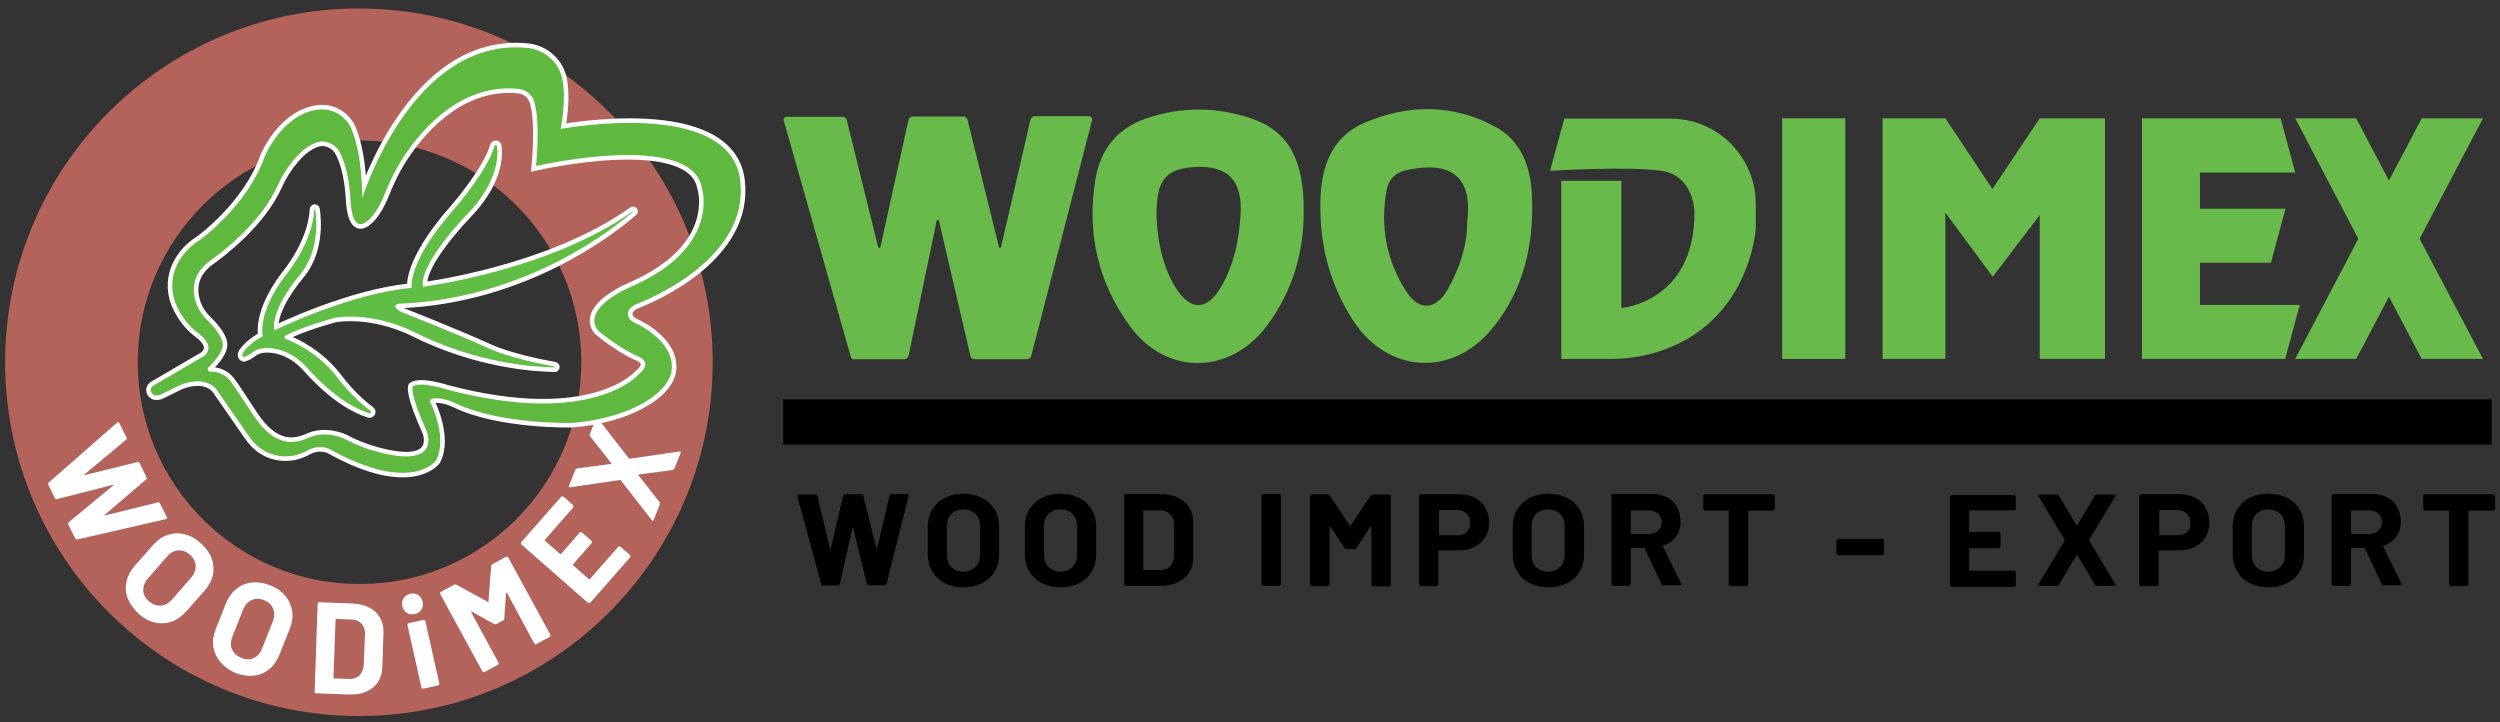 <?xml version="1.0" encoding="utf-8"?>
<!-- Generator: Adobe Illustrator 26.3.1, SVG Export Plug-In . SVG Version: 6.00 Build 0)  -->
<svg version="1.1" id="Layer_1" xmlns="http://www.w3.org/2000/svg" xmlns:xlink="http://www.w3.org/1999/xlink" x="0px" y="0px"
	 viewBox="0 0 824 238" style="enable-background:new 0 0 824 238;" xml:space="preserve">
<rect x="0" y="0" width="824" height="238" fill="#333333" stroke="none"/>
<style type="text/css">
	.st0{fill:#B4635A;}
	.st1{fill:#FFFFFF;}
	.st2{fill:#5FBE43;stroke:#FFFFFF;stroke-width:3;stroke-miterlimit:10;}
	.st3{fill:#5FBE43;}
	.st4{fill:#5EB93E;stroke:#FFFFFF;stroke-width:3;stroke-miterlimit:10;}
	.st5{fill:#5EB93E;}
	.st6{fill:#68BA4A;}
</style>
<path class="st0" d="M118.3,2.8C53.9,2.8,1.7,55,1.7,119.4S53.9,236,118.3,236s116.6-52.2,116.6-116.6S182.7,2.8,118.3,2.8z
	 M118.5,192.5c-40.4,0-73.1-32.7-73.1-73.1c0-40.4,32.7-73.1,73.1-73.1s73.1,32.7,73.1,73.1C191.6,159.8,158.9,192.5,118.5,192.5z"
	/>
<g>
	<g>
		<path class="st1" d="M16,159.1l22.6-19.8l0.1-0.1c0.2-0.1,0.4,0,0.6,0.2l2.4,4.8c0.1,0.3,0.1,0.5-0.1,0.7l-13.8,11.5
			c-0.1,0.1-0.1,0.1-0.1,0.2c0,0.1,0.1,0.1,0.2,0l17.4-4.3c0.3-0.1,0.5,0,0.7,0.3l2.3,4.7c0.1,0.3,0.1,0.5-0.1,0.7l-13.7,11.7
			c-0.1,0.1-0.1,0.1-0.1,0.2c0,0.1,0.1,0.1,0.2,0l17.4-4.3c0.3-0.1,0.5,0,0.7,0.3l2.3,4.5c0.2,0.4,0.1,0.6-0.3,0.7l-29.2,6.7
			c-0.3,0.1-0.5-0.1-0.7-0.3l-2.3-4.6c-0.1-0.3-0.1-0.5,0.1-0.7L37.3,160c0.1-0.1,0.1-0.1,0.1-0.2c0-0.1-0.1-0.1-0.2,0l-18.4,4.7
			c-0.3,0.1-0.5,0-0.7-0.3l-2.1-4.3C15.8,159.6,15.8,159.3,16,159.1z"/>
		<path class="st1" d="M42.1,197.2c-0.7-1.8-0.8-3.7-0.4-5.5c0.4-1.9,1.3-3.6,2.7-5.2l6.1-6.9c1.4-1.6,3-2.7,4.8-3.3
			s3.6-0.7,5.5-0.2c1.9,0.4,3.7,1.4,5.3,2.9c1.7,1.5,2.9,3.1,3.6,4.9c0.7,1.8,0.8,3.6,0.5,5.5c-0.4,1.9-1.3,3.6-2.7,5.2l-6.1,6.9
			c-1.4,1.6-3,2.7-4.8,3.4c-1.8,0.6-3.7,0.7-5.5,0.3c-1.9-0.4-3.7-1.4-5.4-2.9C44,200.6,42.8,199,42.1,197.2z M53,199.6
			c1.4-0.1,2.6-0.8,3.7-2l6.2-7.1c1.1-1.2,1.6-2.6,1.6-4c-0.1-1.4-0.7-2.6-1.9-3.7c-1.2-1-2.5-1.5-3.9-1.4c-1.4,0.1-2.6,0.8-3.7,2.1
			l-6.2,7.1c-1.1,1.2-1.6,2.6-1.6,4c0.1,1.4,0.7,2.6,1.9,3.6C50.3,199.2,51.6,199.7,53,199.6z"/>
		<path class="st1" d="M72.6,218.2c-1.2-1.5-2-3.2-2.3-5c-0.3-1.9,0-3.8,0.8-5.8l3.4-8.6c0.8-2,1.9-3.5,3.4-4.7s3.2-1.9,5.1-2.1
			c1.9-0.2,3.9,0.1,6,0.9c2.1,0.8,3.8,2,5,3.5c1.3,1.5,2,3.1,2.3,5c0.3,1.9,0,3.8-0.8,5.8l-3.4,8.6c-0.8,2-1.9,3.6-3.4,4.8
			c-1.5,1.2-3.2,1.9-5.1,2.1c-1.9,0.2-3.9-0.1-6-0.9C75.5,220.9,73.9,219.7,72.6,218.2z M83.6,216.9c1.3-0.6,2.2-1.6,2.8-3.2
			l3.5-8.8c0.6-1.5,0.7-3,0.1-4.3c-0.5-1.3-1.5-2.2-3-2.8c-1.5-0.6-2.8-0.6-4.1,0c-1.3,0.6-2.2,1.7-2.8,3.2l-3.5,8.8
			c-0.6,1.5-0.7,3-0.1,4.2c0.5,1.3,1.5,2.2,3,2.8C81,217.5,82.4,217.5,83.6,216.9z"/>
		<path class="st1" d="M103.8,228.4c-0.1-0.1-0.1-0.2-0.1-0.4l1-29c0-0.1,0.1-0.3,0.2-0.4c0.1-0.1,0.2-0.1,0.4-0.1l10.7,0.4
			c2.1,0.1,4,0.5,5.6,1.3c1.6,0.8,2.8,1.9,3.6,3.3c0.8,1.4,1.2,3,1.2,4.8l-0.4,11.9c-0.1,1.8-0.6,3.4-1.5,4.7
			c-0.9,1.3-2.2,2.4-3.9,3.1c-1.6,0.7-3.5,1-5.7,0.9l-10.7-0.4C104,228.5,103.9,228.5,103.8,228.4z M110.1,223.6l5.2,0.2
			c1.3,0,2.4-0.4,3.2-1.2c0.8-0.9,1.3-2,1.4-3.5l0.4-9.9c0.1-1.5-0.3-2.7-1.1-3.6c-0.8-0.9-1.9-1.4-3.2-1.4l-5.2-0.2
			c-0.1,0-0.2,0.1-0.2,0.2l-0.7,19.3C109.9,223.5,109.9,223.6,110.1,223.6z"/>
		<path class="st1" d="M134.1,202c-0.8-0.5-1.3-1.2-1.5-2.2c-0.2-1-0.1-1.8,0.4-2.6c0.5-0.8,1.2-1.2,2.2-1.5c1-0.2,1.8-0.1,2.6,0.4
			c0.8,0.5,1.2,1.2,1.5,2.2c0.2,1,0.1,1.8-0.4,2.6s-1.2,1.3-2.2,1.5C135.8,202.6,134.9,202.5,134.1,202z M139.1,226.9
			c-0.1-0.1-0.2-0.2-0.2-0.3l-4.6-20.6c0-0.1,0-0.3,0.1-0.4c0.1-0.1,0.2-0.2,0.3-0.2l4.9-1.1c0.1,0,0.3,0,0.4,0.1
			c0.1,0.1,0.2,0.2,0.2,0.3l4.6,20.6c0,0.1,0,0.3-0.1,0.4c-0.1,0.1-0.2,0.2-0.3,0.2l-4.9,1.1C139.4,227,139.2,227,139.1,226.9z"/>
		<path class="st1" d="M162.4,185.9l4.4-2.4c0.1-0.1,0.3-0.1,0.4,0c0.1,0,0.2,0.1,0.3,0.2l13.9,25.5c0.1,0.1,0.1,0.3,0,0.4
			c0,0.1-0.1,0.2-0.2,0.3l-4.4,2.4c-0.1,0.1-0.3,0.1-0.4,0c-0.1,0-0.2-0.1-0.3-0.2l-9-16.7c-0.1-0.1-0.1-0.1-0.2-0.1
			c-0.1,0-0.1,0.1-0.1,0.2l-0.6,8.4c0,0.3-0.1,0.5-0.4,0.6l-2.2,1.2c-0.2,0.1-0.5,0.1-0.7,0l-7.4-4.1c-0.1,0-0.2-0.1-0.2,0
			s0,0.1,0,0.2l9,16.6c0.1,0.1,0.1,0.3,0,0.4c0,0.1-0.1,0.2-0.2,0.3l-4.4,2.4c-0.1,0.1-0.3,0.1-0.4,0c-0.1,0-0.2-0.1-0.3-0.2
			l-13.9-25.5c-0.1-0.1-0.1-0.3,0-0.4c0-0.1,0.1-0.2,0.2-0.3l4.4-2.4c0.2-0.1,0.5-0.1,0.7,0l10.4,5.7c0.2,0.1,0.2,0.1,0.2-0.1
			l0.9-11.9C162.1,186.2,162.2,186,162.4,185.9z"/>
		<path class="st1" d="M189,166.9c0,0.1,0,0.3-0.1,0.4l-9.3,10.6c-0.1,0.1-0.1,0.2,0,0.3l5,4.4c0.1,0.1,0.2,0.1,0.3,0l6.1-7
			c0.1-0.1,0.2-0.2,0.4-0.2c0.1,0,0.3,0,0.4,0.1l3.1,2.7c0.1,0.1,0.2,0.2,0.2,0.4s0,0.3-0.1,0.4l-6.1,7c-0.1,0.1-0.1,0.2,0,0.3
			l5.2,4.6c0.1,0.1,0.2,0.1,0.3,0l9.3-10.6c0.1-0.1,0.2-0.2,0.4-0.2c0.1,0,0.3,0,0.4,0.1l3.1,2.7c0.1,0.1,0.2,0.2,0.2,0.4
			c0,0.1,0,0.3-0.1,0.4l-13.1,14.9c-0.1,0.1-0.2,0.2-0.4,0.2c-0.1,0-0.3,0-0.4-0.1l-21.9-19.2c-0.1-0.1-0.2-0.2-0.2-0.4
			s0-0.3,0.1-0.4l13.1-14.9c0.1-0.1,0.2-0.2,0.4-0.2c0.1,0,0.3,0,0.4,0.1l3.1,2.7C188.9,166.7,189,166.8,189,166.9z"/>
		<path class="st1" d="M215.2,171.6c-0.1,0-0.3,0-0.4-0.2l-10.2-13.1c-0.1-0.1-0.1-0.1-0.2-0.1l-16.4,2.4l-0.3,0
			c-0.2-0.1-0.3-0.3-0.1-0.6l2-5.1c0.1-0.3,0.3-0.4,0.6-0.5l11.2-1.5c0.2,0,0.2-0.1,0.1-0.2l-7-8.9c-0.2-0.2-0.2-0.5-0.1-0.7l2-5
			c0.1-0.2,0.2-0.3,0.3-0.3c0.1,0,0.3,0,0.4,0.2l10.2,13.1c0.1,0.1,0.1,0.1,0.2,0.1l16.4-2.4l0.3,0c0.2,0.1,0.3,0.3,0.1,0.6l-2,5
			c-0.1,0.3-0.3,0.4-0.6,0.5l-11.2,1.5c-0.2,0-0.2,0.1-0.1,0.2l7,8.9c0.2,0.2,0.2,0.5,0.1,0.7l-2,5
			C215.4,171.5,215.3,171.6,215.2,171.6z"/>
	</g>
</g>
<g>
	<path class="st2" d="M80,116.4c0.9-1.4,2.9-3.6,6.6-5.6c0,0-2-7.6,7.7-20.3c0,0,8.7-10.2,9.3-21.5c0-0.2,0.3-0.2,0.3,0
		c0.6,3.9,1.3,14.3-5.4,22c0,0-9.3,10.8-8.1,17.9c0,0,25.1-12.3,45.3-14c0,0-1.6-8.4,14-26c0,0,11-12.6,13.3-20.8
		c0.1-0.4,0.8-0.4,0.8,0.1c0.5,3.6,0.2,12.1-10.1,22.7c0,0-15.7,16.2-14.3,23.6c0,0,41.6-5.2,69.2-24.9c0.1-0.1,0.2,0.1,0.1,0.1
		c-6.4,5.6-35.1,28.6-76.8,30.4c0,0-3.8,0.1,0.1,2.6c0,0,18.5,7.3,29.3,12.2c0,0,6.1,3.1,21.5,5.9c0.2,0,0.2,0.4,0,0.3
		c-6-0.1-25.4-1.1-46.6-11.8c0,0-12.4-6.5-25.7-4.6c0,0-11.5,3.1-16.5,6c-0.4,0.2-0.3,0.8,0.1,1c2.9,1.1,11.1,4.7,17.4,13.1
		c0,0,4.7,6.4,10.6,10.6c0.4,0.3,0.1,0.9-0.4,0.8c-3.6-1.1-11-4.4-20.5-15c-2.3-2.6-5.1-4.6-8.4-5.7c-2.2-0.7-4.7-1.1-7.2-0.5
		c-0.9,0.2-1.7,0.7-2.4,1.2c-0.7,0.5-1.7,1.2-2.6,1.4C80.2,118,79.6,117.1,80,116.4z"/>
	<path class="st3" d="M80,116.4c0.9-1.4,2.9-3.6,6.6-5.6c0,0-2-7.6,7.7-20.3c0,0,8.7-10.2,9.3-21.5c0-0.2,0.3-0.2,0.3,0
		c0.6,3.9,1.3,14.3-5.4,22c0,0-9.3,10.8-8.1,17.9c0,0,25.1-12.3,45.3-14c0,0-1.6-8.4,14-26c0,0,11-12.6,13.3-20.8
		c0.1-0.4,0.8-0.4,0.8,0.1c0.5,3.6,0.2,12.1-10.1,22.7c0,0-15.7,16.2-14.3,23.6c0,0,41.6-5.2,69.2-24.9c0.1-0.1,0.2,0.1,0.1,0.1
		c-6.4,5.6-35.1,28.6-76.8,30.4c0,0-3.8,0.1,0.1,2.6c0,0,18.5,7.3,29.3,12.2c0,0,6.1,3.1,21.5,5.9c0.2,0,0.2,0.4,0,0.3
		c-6-0.1-25.4-1.1-46.6-11.8c0,0-12.4-6.5-25.7-4.6c0,0-11.5,3.1-16.5,6c-0.4,0.2-0.3,0.8,0.1,1c2.9,1.1,11.1,4.7,17.4,13.1
		c0,0,4.7,6.4,10.6,10.6c0.4,0.3,0.1,0.9-0.4,0.8c-3.6-1.1-11-4.4-20.5-15c-2.3-2.6-5.1-4.6-8.4-5.7c-2.2-0.7-4.7-1.1-7.2-0.5
		c-0.9,0.2-1.7,0.7-2.4,1.2c-0.7,0.5-1.7,1.2-2.6,1.4C80.2,118,79.6,117.1,80,116.4z"/>
</g>
<g>
	<path class="st4" d="M209.6,100.3c6.2-2.4,37.3-15.8,34.4-40.7c-3.2-27.7-59.2-17.1-59.2-17.1c1.3-7.2,1.3-12.3,0.6-16.1
		c-1-5.7-5.7-10-11.5-10.6c-38-3.8-54.5,49.5-54.5,49.5c-0.1-11.8-1.9-18.8-3.6-22.9c-1.8-4.1-6.1-6.7-10.5-6.3
		c-12.1,1.1-18,15.4-18,15.4c-5.9,16.7-21.7,27.8-21.7,27.8c-4.3,2.7-6.6,6.2-7.8,9.3c-1.6,4.1-1.3,8.8,0.7,12.8
		c1.4,2.8,3.6,6.1,6.8,8.4c6.5,4.8,1.7,7.7,1.7,7.7l-16.6,9.7c-1.5,1.2-0.2,2.6-0.2,2.6c0.8,1,2.7,0.3,2.7,0.3l6.5-3.2
		c8.6-3.4,11.9,1.4,11.9,1.4l10.6,15.3c4.7,6.9,11,7.2,14.8,6.6c1.6-0.3,3.1-0.9,4.6-1.7c4.2-2.3,7.5-0.4,7.5-0.4
		c26.8,14.9,34.9,3.7,34.9,3.7c4.1-7.8-2-19.5-2-19.5c-0.1-0.9,1.3-1.1,2.7-1c1.9,0.1,3.8,0.7,5.5,1.5c14.7,7.2,38.7,6.6,38.7,6.6
		c17.7-1.4,32-9.2,32.8-17.6c0.9-9.4-11.4-15-11.4-15c-3.2-1.3-3.3-3.1-2.8-4.4C207.6,101.5,208.6,100.7,209.6,100.3z M197.3,109.1
		c0,0,6.6,5.6,12.9,8.3c0,0,5.4,1.9,0.3,6c0,0-15,17.8-63.5,4.9c0,0-8.3-2.7-11-0.9c0,0-1.1,2.1,4.7,14.9c0,0,4.7,11.6-14.4,7.1
		c-3.4-0.8-6.7-1.9-9.8-3.3l-3-1.5c0,0-6.2-3-12.1-0.2c-2.4,1.1-5.1,1.6-7.7,1c-3.3-0.8-6.6-3.2-10.1-8.4c-3.8-5.7-5.9-9.1-7.8-11.6
		c-1.5-1.8-3.7-2.9-6.1-2.9l-0.4,0c-0.7,0-1.1-0.9-0.6-1.4c2-1.9,5.1-5.4,4.7-8c-0.4-2.8-3.6-6.1-5.3-7.8c-1.8-1.8-3.2-4.1-3.8-6.6
		c-0.6-2.3-0.7-5.1,0.7-8c0.9-1.8,2.3-3.3,3.9-4.5c4.4-3.1,17.1-12.8,22.6-25c1.4-3.1,3.2-6,5.4-8.6c2.1-2.5,4.9-5,8-5.8
		c2.4-0.7,5.5,0.7,6.8,2.9c1.5,2.6,3.3,7.4,3.8,16c0,0,0.2,9.2,3.9,8.1c0,0,3.7-0.6,7.5-10.1c1.7-4.3,3.8-8.5,6.4-12.4
		c6.6-9.9,19.5-23.9,37.8-22c2.4,0.3,4.3,2,5,4.3c1,3.3,1.6,9.6,0.6,21.1c0,0,51-11.7,54.6,7.1c0,0,6.6,19.7-23.3,32.7
		c-1.5,0.7-3.1,1.4-4.5,2.3C199.4,99.1,193,104.3,197.3,109.1z"/>
	<path class="st5" d="M209.6,100.3c6.2-2.4,37.3-15.8,34.4-40.7c-3.2-27.7-59.2-17.1-59.2-17.1c1.3-7.2,1.3-12.3,0.6-16.1
		c-1-5.7-5.7-10-11.5-10.6c-38-3.8-54.5,49.5-54.5,49.5c-0.1-11.8-1.9-18.8-3.6-22.9c-1.8-4.1-6.1-6.7-10.5-6.3
		c-12.1,1.1-18,15.4-18,15.4c-5.9,16.7-21.7,27.8-21.7,27.8c-4.3,2.7-6.6,6.2-7.8,9.3c-1.6,4.1-1.3,8.8,0.7,12.8
		c1.4,2.8,3.6,6.1,6.8,8.4c6.5,4.8,1.7,7.7,1.7,7.7l-16.6,9.7c-1.5,1.2-0.2,2.6-0.2,2.6c0.8,1,2.7,0.3,2.7,0.3l6.5-3.2
		c8.6-3.4,11.9,1.4,11.9,1.4l10.6,15.3c4.7,6.9,11,7.2,14.8,6.6c1.6-0.3,3.1-0.9,4.6-1.7c4.2-2.3,7.5-0.4,7.5-0.4
		c26.8,14.9,34.9,3.7,34.9,3.7c4.1-7.8-2-19.5-2-19.5c-0.1-0.9,1.3-1.1,2.7-1c1.9,0.1,3.8,0.7,5.5,1.5c14.7,7.2,38.7,6.6,38.7,6.6
		c17.7-1.4,32-9.2,32.8-17.6c0.9-9.4-11.4-15-11.4-15c-3.2-1.3-3.3-3.1-2.8-4.4C207.6,101.5,208.6,100.7,209.6,100.3z M197.3,109.1
		c0,0,6.6,5.6,12.9,8.3c0,0,5.4,1.9,0.3,6c0,0-15,17.8-63.5,4.9c0,0-8.3-2.7-11-0.9c0,0-1.1,2.1,4.7,14.9c0,0,4.7,11.6-14.4,7.1
		c-3.4-0.8-6.7-1.9-9.8-3.3l-3-1.5c0,0-6.2-3-12.1-0.2c-2.4,1.1-5.1,1.6-7.7,1c-3.3-0.8-6.6-3.2-10.1-8.4c-3.8-5.7-5.9-9.1-7.8-11.6
		c-1.5-1.8-3.7-2.9-6.1-2.9l-0.4,0c-0.7,0-1.1-0.9-0.6-1.4c2-1.9,5.1-5.4,4.7-8c-0.4-2.8-3.6-6.1-5.3-7.8c-1.8-1.8-3.2-4.1-3.8-6.6
		c-0.6-2.3-0.7-5.1,0.7-8c0.9-1.8,2.3-3.3,3.9-4.5c4.4-3.1,17.1-12.8,22.6-25c1.4-3.1,3.2-6,5.4-8.6c2.1-2.5,4.9-5,8-5.8
		c2.4-0.7,5.5,0.7,6.8,2.9c1.5,2.6,3.3,7.4,3.8,16c0,0,0.2,9.2,3.9,8.1c0,0,3.7-0.6,7.5-10.1c1.7-4.3,3.8-8.5,6.4-12.4
		c6.6-9.9,19.5-23.9,37.8-22c2.4,0.3,4.3,2,5,4.3c1,3.3,1.6,9.6,0.6,21.1c0,0,51-11.7,54.6,7.1c0,0,6.6,19.7-23.3,32.7
		c-1.5,0.7-3.1,1.4-4.5,2.3C199.4,99.1,193,104.3,197.3,109.1z"/>
</g>
<g>
	<path class="st6" d="M435.2,68.9c-0.2-12.2,2.6-23.4,14.9-28.6c14.2-6,29-6,42.8,1.5c8.5,4.6,11.6,13.2,12,22.3
		c0.8,16-2.5,31.2-12.9,44c-13.4,16.5-35,15-46.3-2.9C438.7,94.1,435.3,82.3,435.2,68.9z M483.6,73c2.1-16.7-7.6-19.7-20.1-16.9
		c-3.4,0.7-5.7,2.9-6.4,6.2c-2.3,12.1-0.2,23.6,6.5,33.9c4.2,6.5,9.8,5.9,13.6-0.9C481.2,88.3,483.6,80.7,483.6,73z"/>
	<path class="st6" d="M429.7,69.9c0,13.5-3.7,25.9-11.7,36.9c-12,16.7-33.4,17.3-45.5,0.8C362,93.3,358.2,77.1,361,59.4
		c1.6-10.1,7.2-17.1,16.9-20.4c11.4-3.9,23.1-3.8,34.4,0C424.9,43.2,429.9,53,429.7,69.9z M381.2,70.5c0.1,9.1,2.4,18.2,6.3,24.3
		c4.9,7.8,10.3,7.7,15-0.3c4.3-7.4,5.9-15.5,6.4-23.9c0.7-11.4-4.5-16.4-15.9-15.5C384,55.9,381.2,59.6,381.2,70.5z"/>
	<g>
		<path d="M270.7,192.7l-7.9-29.1l0-0.2c0-0.3,0.2-0.4,0.5-0.4h5.5c0.3,0,0.5,0.1,0.6,0.4l4.2,17.5c0,0.1,0.1,0.2,0.1,0.2
			c0.1,0,0.1-0.1,0.1-0.2l4.1-17.5c0.1-0.3,0.3-0.5,0.6-0.5h5.4c0.3,0,0.5,0.1,0.6,0.4l4.4,17.5c0,0.1,0.1,0.1,0.1,0.2
			c0.1,0,0.1,0,0.1-0.2l4.1-17.5c0.1-0.3,0.3-0.5,0.6-0.5h5.2c0.4,0,0.6,0.2,0.5,0.6l-7.3,29.1c-0.1,0.3-0.3,0.4-0.6,0.4h-5.3
			c-0.3,0-0.5-0.1-0.6-0.4l-4.5-18.6c0-0.1-0.1-0.2-0.1-0.2c-0.1,0-0.1,0.1-0.1,0.2l-4.2,18.6c-0.1,0.3-0.3,0.5-0.6,0.5h-4.9
			C271,193.1,270.8,192.9,270.7,192.7z"/>
		<path d="M311.4,192.2c-1.8-0.9-3.1-2.2-4.1-3.8c-1-1.6-1.5-3.5-1.5-5.7v-9.2c0-2.1,0.5-4,1.5-5.6c1-1.6,2.3-2.9,4.1-3.8
			c1.8-0.9,3.8-1.4,6.1-1.4c2.3,0,4.4,0.5,6.2,1.4c1.8,0.9,3.1,2.2,4.1,3.8s1.5,3.5,1.5,5.6v9.2c0,2.2-0.5,4.1-1.5,5.7
			c-1,1.7-2.4,2.9-4.1,3.8c-1.8,0.9-3.8,1.4-6.2,1.4C315.2,193.6,313.1,193.1,311.4,192.2z M321.5,186.9c1-1,1.5-2.3,1.5-4v-9.5
			c0-1.7-0.5-3-1.5-4c-1-1-2.3-1.5-4-1.5c-1.6,0-2.9,0.5-3.9,1.5c-1,1-1.5,2.4-1.5,4v9.5c0,1.7,0.5,3,1.5,4c1,1,2.3,1.5,3.9,1.5
			C319.1,188.4,320.4,187.9,321.5,186.9z"/>
		<path d="M343.4,192.2c-1.8-0.9-3.1-2.2-4.1-3.8c-1-1.6-1.5-3.5-1.5-5.7v-9.2c0-2.1,0.5-4,1.5-5.6c1-1.6,2.3-2.9,4.1-3.8
			c1.8-0.9,3.8-1.4,6.1-1.4c2.3,0,4.4,0.5,6.2,1.4c1.8,0.9,3.1,2.2,4.1,3.8s1.5,3.5,1.5,5.6v9.2c0,2.2-0.5,4.1-1.5,5.7
			c-1,1.7-2.4,2.9-4.1,3.8c-1.8,0.9-3.8,1.4-6.2,1.4C347.2,193.6,345.2,193.1,343.4,192.2z M353.5,186.9c1-1,1.5-2.3,1.5-4v-9.5
			c0-1.7-0.5-3-1.5-4c-1-1-2.3-1.5-4-1.5c-1.6,0-2.9,0.5-3.9,1.5c-1,1-1.5,2.4-1.5,4v9.5c0,1.7,0.5,3,1.5,4c1,1,2.3,1.5,3.9,1.5
			C351.2,188.4,352.5,187.9,353.5,186.9z"/>
		<path d="M370.7,192.9c-0.1-0.1-0.2-0.2-0.2-0.4v-29.1c0-0.1,0.1-0.3,0.2-0.4c0.1-0.1,0.2-0.2,0.4-0.2h11.1c2.2,0,4.2,0.4,5.8,1.1
			c1.7,0.8,3,1.8,3.9,3.2c0.9,1.4,1.4,3,1.4,4.8V184c0,1.8-0.5,3.4-1.4,4.8c-0.9,1.4-2.2,2.4-3.9,3.2c-1.7,0.8-3.6,1.1-5.8,1.1
			h-11.1C370.9,193.1,370.8,193,370.7,192.9z M377,187.9h5.4c1.4,0,2.5-0.4,3.3-1.3c0.8-0.9,1.3-2.1,1.3-3.6v-9.9
			c0-1.5-0.4-2.7-1.3-3.6c-0.8-0.9-2-1.3-3.4-1.3H377c-0.1,0-0.2,0.1-0.2,0.2v19.3C376.8,187.8,376.9,187.9,377,187.9z"/>
		<path d="M416,192.9c-0.1-0.1-0.2-0.2-0.2-0.4v-29.1c0-0.1,0.1-0.3,0.2-0.4s0.2-0.2,0.4-0.2h5.2c0.1,0,0.3,0,0.4,0.2
			s0.2,0.2,0.2,0.4v29.1c0,0.1-0.1,0.3-0.2,0.4s-0.2,0.2-0.4,0.2h-5.2C416.2,193.1,416.1,193,416,192.9z"/>
		<path d="M452.6,163h5.2c0.1,0,0.3,0,0.4,0.2c0.1,0.1,0.2,0.2,0.2,0.4v29.1c0,0.1-0.1,0.3-0.2,0.4c-0.1,0.1-0.2,0.2-0.4,0.2h-5.2
			c-0.1,0-0.3,0-0.4-0.2c-0.1-0.1-0.2-0.2-0.2-0.4v-19c0-0.1,0-0.2-0.1-0.2s-0.1,0-0.2,0.1l-4.7,7.1c-0.1,0.2-0.4,0.3-0.6,0.3h-2.6
			c-0.3,0-0.5-0.1-0.6-0.3l-4.7-7.1c-0.1-0.1-0.1-0.1-0.2-0.1c-0.1,0-0.1,0.1-0.1,0.2v18.9c0,0.1-0.1,0.3-0.2,0.4
			c-0.1,0.1-0.2,0.2-0.4,0.2h-5.2c-0.1,0-0.3,0-0.4-0.2s-0.2-0.2-0.2-0.4v-29.1c0-0.1,0.1-0.3,0.2-0.4s0.2-0.2,0.4-0.2h5.2
			c0.3,0,0.5,0.1,0.6,0.3l6.7,10c0.1,0.2,0.2,0.2,0.3,0l6.7-10C452.1,163.1,452.3,163,452.6,163z"/>
		<path d="M486.2,164.1c1.5,0.8,2.6,1.9,3.4,3.3s1.2,3,1.2,4.9c0,1.8-0.4,3.4-1.3,4.8s-2,2.4-3.6,3.2c-1.5,0.8-3.3,1.1-5.3,1.1h-6.3
			c-0.1,0-0.2,0.1-0.2,0.2v11c0,0.1-0.1,0.3-0.2,0.4c-0.1,0.1-0.2,0.2-0.4,0.2h-5.2c-0.1,0-0.3,0-0.4-0.2c-0.1-0.1-0.2-0.2-0.2-0.4
			v-29.1c0-0.1,0.1-0.3,0.2-0.4c0.1-0.1,0.2-0.2,0.4-0.2h12.5C483,162.9,484.7,163.3,486.2,164.1z M483.4,175.4
			c0.8-0.8,1.2-1.8,1.2-3c0-1.3-0.4-2.3-1.2-3.1c-0.8-0.8-1.9-1.2-3.3-1.2h-5.6c-0.1,0-0.2,0.1-0.2,0.2v7.9c0,0.1,0.1,0.2,0.2,0.2
			h5.6C481.5,176.5,482.6,176.2,483.4,175.4z"/>
		<path d="M504.2,192.2c-1.8-0.9-3.1-2.2-4.1-3.8c-1-1.6-1.5-3.5-1.5-5.7v-9.2c0-2.1,0.5-4,1.5-5.6s2.3-2.9,4.1-3.8
			c1.8-0.9,3.8-1.4,6.1-1.4c2.3,0,4.4,0.5,6.2,1.4c1.8,0.9,3.1,2.2,4.1,3.8c1,1.6,1.5,3.5,1.5,5.6v9.2c0,2.2-0.5,4.1-1.5,5.7
			c-1,1.7-2.3,2.9-4.1,3.8c-1.8,0.9-3.8,1.4-6.2,1.4C508,193.6,505.9,193.1,504.2,192.2z M514.2,186.9c1-1,1.5-2.3,1.5-4v-9.5
			c0-1.7-0.5-3-1.5-4c-1-1-2.3-1.5-4-1.5c-1.6,0-2.9,0.5-3.9,1.5c-1,1-1.5,2.4-1.5,4v9.5c0,1.7,0.5,3,1.5,4c1,1,2.3,1.5,3.9,1.5
			C511.9,188.4,513.2,187.9,514.2,186.9z"/>
		<path d="M547.7,192.7l-5.6-11.9c-0.1-0.1-0.1-0.2-0.3-0.2h-4.1c-0.1,0-0.2,0.1-0.2,0.2v11.7c0,0.1-0.1,0.3-0.2,0.4
			c-0.1,0.1-0.2,0.2-0.4,0.2h-5.2c-0.1,0-0.3,0-0.4-0.2s-0.2-0.2-0.2-0.4v-29.1c0-0.1,0.1-0.3,0.2-0.4s0.2-0.2,0.4-0.2h12.7
			c1.9,0,3.6,0.4,5,1.1c1.4,0.7,2.5,1.8,3.3,3.2c0.8,1.4,1.2,3,1.2,4.8c0,2-0.5,3.6-1.5,5c-1,1.4-2.4,2.4-4.2,2.9
			c-0.1,0.1-0.2,0.2-0.1,0.3l6,12.2c0.1,0.1,0.1,0.2,0.1,0.3c0,0.2-0.2,0.3-0.5,0.3h-5.5C548.1,193.1,547.8,193,547.7,192.7z
			 M537.5,168.4v7.4c0,0.1,0.1,0.2,0.2,0.2h5.8c1.2,0,2.3-0.4,3-1.1c0.8-0.7,1.2-1.6,1.2-2.8c0-1.1-0.4-2.1-1.2-2.8
			c-0.8-0.7-1.8-1.1-3-1.1h-5.8C537.6,168.2,537.5,168.3,537.5,168.4z"/>
		<path d="M584.8,163.1c0.1,0.1,0.2,0.2,0.2,0.4v4.2c0,0.1-0.1,0.3-0.2,0.4c-0.1,0.1-0.2,0.2-0.4,0.2h-8c-0.1,0-0.2,0.1-0.2,0.2
			v24.1c0,0.1-0.1,0.3-0.2,0.4c-0.1,0.1-0.2,0.2-0.4,0.2h-5.2c-0.1,0-0.3,0-0.4-0.2c-0.1-0.1-0.2-0.2-0.2-0.4v-24.1
			c0-0.1-0.1-0.2-0.2-0.2H562c-0.1,0-0.3,0-0.4-0.2c-0.1-0.1-0.2-0.2-0.2-0.4v-4.2c0-0.1,0.1-0.3,0.2-0.4c0.1-0.1,0.2-0.2,0.4-0.2
			h22.4C584.6,163,584.7,163,584.8,163.1z"/>
		<path d="M605.5,182.8c-0.1-0.1-0.2-0.2-0.2-0.4v-4.2c0-0.1,0.1-0.3,0.2-0.4c0.1-0.1,0.2-0.2,0.4-0.2h14.5c0.1,0,0.3,0,0.4,0.2
			c0.1,0.1,0.2,0.2,0.2,0.4v4.2c0,0.1-0.1,0.3-0.2,0.4c-0.1,0.1-0.2,0.2-0.4,0.2h-14.5C605.8,183,605.6,182.9,605.5,182.8z"/>
		<path d="M664.2,168c-0.1,0.1-0.2,0.2-0.4,0.2h-14.6c-0.1,0-0.2,0.1-0.2,0.2v6.7c0,0.1,0.1,0.2,0.2,0.2h9.6c0.1,0,0.3,0,0.4,0.2
			c0.1,0.1,0.2,0.2,0.2,0.4v4.2c0,0.1-0.1,0.3-0.2,0.4c-0.1,0.1-0.2,0.2-0.4,0.2h-9.6c-0.1,0-0.2,0.1-0.2,0.2v7
			c0,0.1,0.1,0.2,0.2,0.2h14.6c0.1,0,0.3,0.1,0.4,0.2c0.1,0.1,0.2,0.2,0.2,0.4v4.2c0,0.1-0.1,0.3-0.2,0.4s-0.2,0.2-0.4,0.2h-20.5
			c-0.1,0-0.3,0-0.4-0.2s-0.2-0.2-0.2-0.4v-29.1c0-0.1,0.1-0.3,0.2-0.4s0.2-0.2,0.4-0.2h20.5c0.1,0,0.3,0,0.4,0.2s0.2,0.2,0.2,0.4
			v4.2C664.4,167.8,664.3,167.9,664.2,168z"/>
		<path d="M671.9,192.9c-0.1-0.1-0.1-0.3,0-0.4l8.6-14.3c0.1-0.1,0.1-0.2,0-0.3l-8.6-14.3l-0.1-0.3c0-0.2,0.2-0.3,0.5-0.3h5.6
			c0.3,0,0.5,0.1,0.7,0.3l5.8,9.8c0.1,0.2,0.2,0.2,0.3,0l5.8-9.8c0.1-0.2,0.4-0.3,0.7-0.3h5.6c0.2,0,0.4,0.1,0.4,0.2s0.1,0.3,0,0.4
			l-8.6,14.3c0,0.1,0,0.2,0,0.3l8.6,14.3l0.1,0.3c0,0.2-0.2,0.3-0.5,0.3h-5.6c-0.3,0-0.5-0.1-0.7-0.3l-5.8-9.8
			c-0.1-0.2-0.2-0.2-0.3,0l-5.8,9.8c-0.1,0.2-0.4,0.3-0.7,0.3h-5.6C672.1,193.1,671.9,193,671.9,192.9z"/>
		<path d="M723.6,164.1c1.5,0.8,2.6,1.9,3.4,3.3s1.2,3,1.2,4.9c0,1.8-0.4,3.4-1.3,4.8s-2,2.4-3.6,3.2c-1.5,0.8-3.3,1.1-5.3,1.1h-6.3
			c-0.1,0-0.2,0.1-0.2,0.2v11c0,0.1-0.1,0.3-0.2,0.4c-0.1,0.1-0.2,0.2-0.4,0.2h-5.2c-0.1,0-0.3,0-0.4-0.2c-0.1-0.1-0.2-0.2-0.2-0.4
			v-29.1c0-0.1,0.1-0.3,0.2-0.4c0.1-0.1,0.2-0.2,0.4-0.2h12.5C720.4,162.9,722.1,163.3,723.6,164.1z M720.8,175.4
			c0.8-0.8,1.2-1.8,1.2-3c0-1.3-0.4-2.3-1.2-3.1c-0.8-0.8-1.9-1.2-3.3-1.2h-5.6c-0.1,0-0.2,0.1-0.2,0.2v7.9c0,0.1,0.1,0.2,0.2,0.2
			h5.6C718.8,176.5,719.9,176.2,720.8,175.4z"/>
		<path d="M741.5,192.2c-1.8-0.9-3.1-2.2-4.1-3.8c-1-1.6-1.5-3.5-1.5-5.7v-9.2c0-2.1,0.5-4,1.5-5.6s2.3-2.9,4.1-3.8
			c1.8-0.9,3.8-1.4,6.1-1.4c2.3,0,4.4,0.5,6.2,1.4c1.8,0.9,3.1,2.2,4.1,3.8c1,1.6,1.5,3.5,1.5,5.6v9.2c0,2.2-0.5,4.1-1.5,5.7
			c-1,1.7-2.3,2.9-4.1,3.8c-1.8,0.9-3.8,1.4-6.2,1.4C745.3,193.6,743.3,193.1,741.5,192.2z M751.6,186.9c1-1,1.5-2.3,1.5-4v-9.5
			c0-1.7-0.5-3-1.5-4c-1-1-2.3-1.5-4-1.5c-1.6,0-2.9,0.5-3.9,1.5c-1,1-1.5,2.4-1.5,4v9.5c0,1.7,0.5,3,1.5,4c1,1,2.3,1.5,3.9,1.5
			C749.3,188.4,750.6,187.9,751.6,186.9z"/>
		<path d="M785.1,192.7l-5.6-11.9c-0.1-0.1-0.1-0.2-0.3-0.2h-4.1c-0.1,0-0.2,0.1-0.2,0.2v11.7c0,0.1-0.1,0.3-0.2,0.4
			c-0.1,0.1-0.2,0.2-0.4,0.2h-5.2c-0.1,0-0.3,0-0.4-0.2s-0.2-0.2-0.2-0.4v-29.1c0-0.1,0.1-0.3,0.2-0.4s0.2-0.2,0.4-0.2h12.7
			c1.9,0,3.6,0.4,5,1.1c1.4,0.7,2.5,1.8,3.3,3.2c0.8,1.4,1.2,3,1.2,4.8c0,2-0.5,3.6-1.5,5c-1,1.4-2.4,2.4-4.2,2.9
			c-0.1,0.1-0.2,0.2-0.1,0.3l6,12.2c0.1,0.1,0.1,0.2,0.1,0.3c0,0.2-0.2,0.3-0.5,0.3h-5.5C785.4,193.1,785.2,193,785.1,192.7z
			 M774.9,168.4v7.4c0,0.1,0.1,0.2,0.2,0.2h5.8c1.2,0,2.3-0.4,3-1.1c0.8-0.7,1.2-1.6,1.2-2.8c0-1.1-0.4-2.1-1.2-2.8
			c-0.8-0.7-1.8-1.1-3-1.1h-5.8C775,168.2,774.9,168.3,774.9,168.4z"/>
		<path d="M822.2,163.1c0.1,0.1,0.2,0.2,0.2,0.4v4.2c0,0.1-0.1,0.3-0.2,0.4c-0.1,0.1-0.2,0.2-0.4,0.2h-8c-0.1,0-0.2,0.1-0.2,0.2
			v24.1c0,0.1-0.1,0.3-0.2,0.4c-0.1,0.1-0.2,0.2-0.4,0.2h-5.2c-0.1,0-0.3,0-0.4-0.2c-0.1-0.1-0.2-0.2-0.2-0.4v-24.1
			c0-0.1-0.1-0.2-0.2-0.2h-7.7c-0.1,0-0.3,0-0.4-0.2c-0.1-0.1-0.2-0.2-0.2-0.4v-4.2c0-0.1,0.1-0.3,0.2-0.4c0.1-0.1,0.2-0.2,0.4-0.2
			h22.4C822,163,822.1,163,822.2,163.1z"/>
	</g>
	<g>
		<path class="st6" d="M280.4,117.5l-22-77.5l-0.1-0.5c0-0.7,0.4-1,1.3-1h18c0.8,0,1.3,0.4,1.5,1.1l10.3,41.7
			c0.1,0.3,0.2,0.5,0.4,0.5c0.2,0,0.3-0.2,0.4-0.5l9.2-41.6c0.2-0.8,0.7-1.3,1.5-1.3h16.5c0.8,0,1.3,0.4,1.5,1.1l10.3,41.7
			c0.1,0.3,0.2,0.5,0.4,0.5c0.2,0,0.3-0.2,0.4-0.5l9.6-41.6c0.2-0.8,0.7-1.3,1.5-1.3h17.5c1.1,0,1.5,0.5,1.3,1.5l-20,77.5
			c-0.2,0.8-0.8,1.1-1.7,1.1h-16.9c-0.9,0-1.4-0.4-1.5-1.3l-10.3-44.2c-0.1-0.3-0.2-0.5-0.4-0.5c-0.2,0-0.3,0.2-0.4,0.5l-9.2,44.2
			c-0.2,0.8-0.7,1.3-1.5,1.3H282C281.2,118.6,280.6,118.3,280.4,117.5z"/>
	</g>
	<path class="st6" d="M510.9,56.3l4.7-17.2h35c15.5,0,28.1,12.6,28.1,28.1v8c0,0-1.7,31.7-33.1,41c-5,1.5-10.2,2.1-15.4,2.1h-15.6
		V59.6h19.8v41.9c0,0,24.1-1.8,24.1-31.5c0,0,0-12.1-10.9-13.7C536.6,54.7,510.9,56.3,510.9,56.3z"/>
	<rect x="587.4" y="39" class="st6" width="20.8" height="79.3"/>
	
		<rect x="532.3" y="-142.4" transform="matrix(-1.836970e-16 1 -1 -1.836970e-16 678.854 -400.667)" width="14.9" height="563.1"/>
	<polygon class="st6" points="818.4,39 798.2,39 787.4,59.5 776.6,39 756.5,39 777.3,78.7 756.5,118.3 776.6,118.3 787.4,97.8 
		798.2,118.3 818.4,118.3 797.5,78.7 	"/>
	<polygon class="st6" points="725.1,100.5 725.1,86.6 748.5,86.6 753.3,68.8 725.1,68.8 725.1,56.9 756.5,56.9 751.7,39 725.1,39 
		707,39 706,39 706,118.3 722.6,118.3 725.1,118.3 753.2,118.3 758,100.5 	"/>
	<polygon class="st6" points="693.1,39 673,39 672.3,39 656.7,62.3 641.2,39 620.5,39 620.5,118.3 641.2,118.3 641.2,70.1 
		656.8,91.2 672.3,70.9 672.3,118.3 673,118.3 693.1,118.3 693.8,118.3 693.8,39 	"/>
</g>
</svg>
